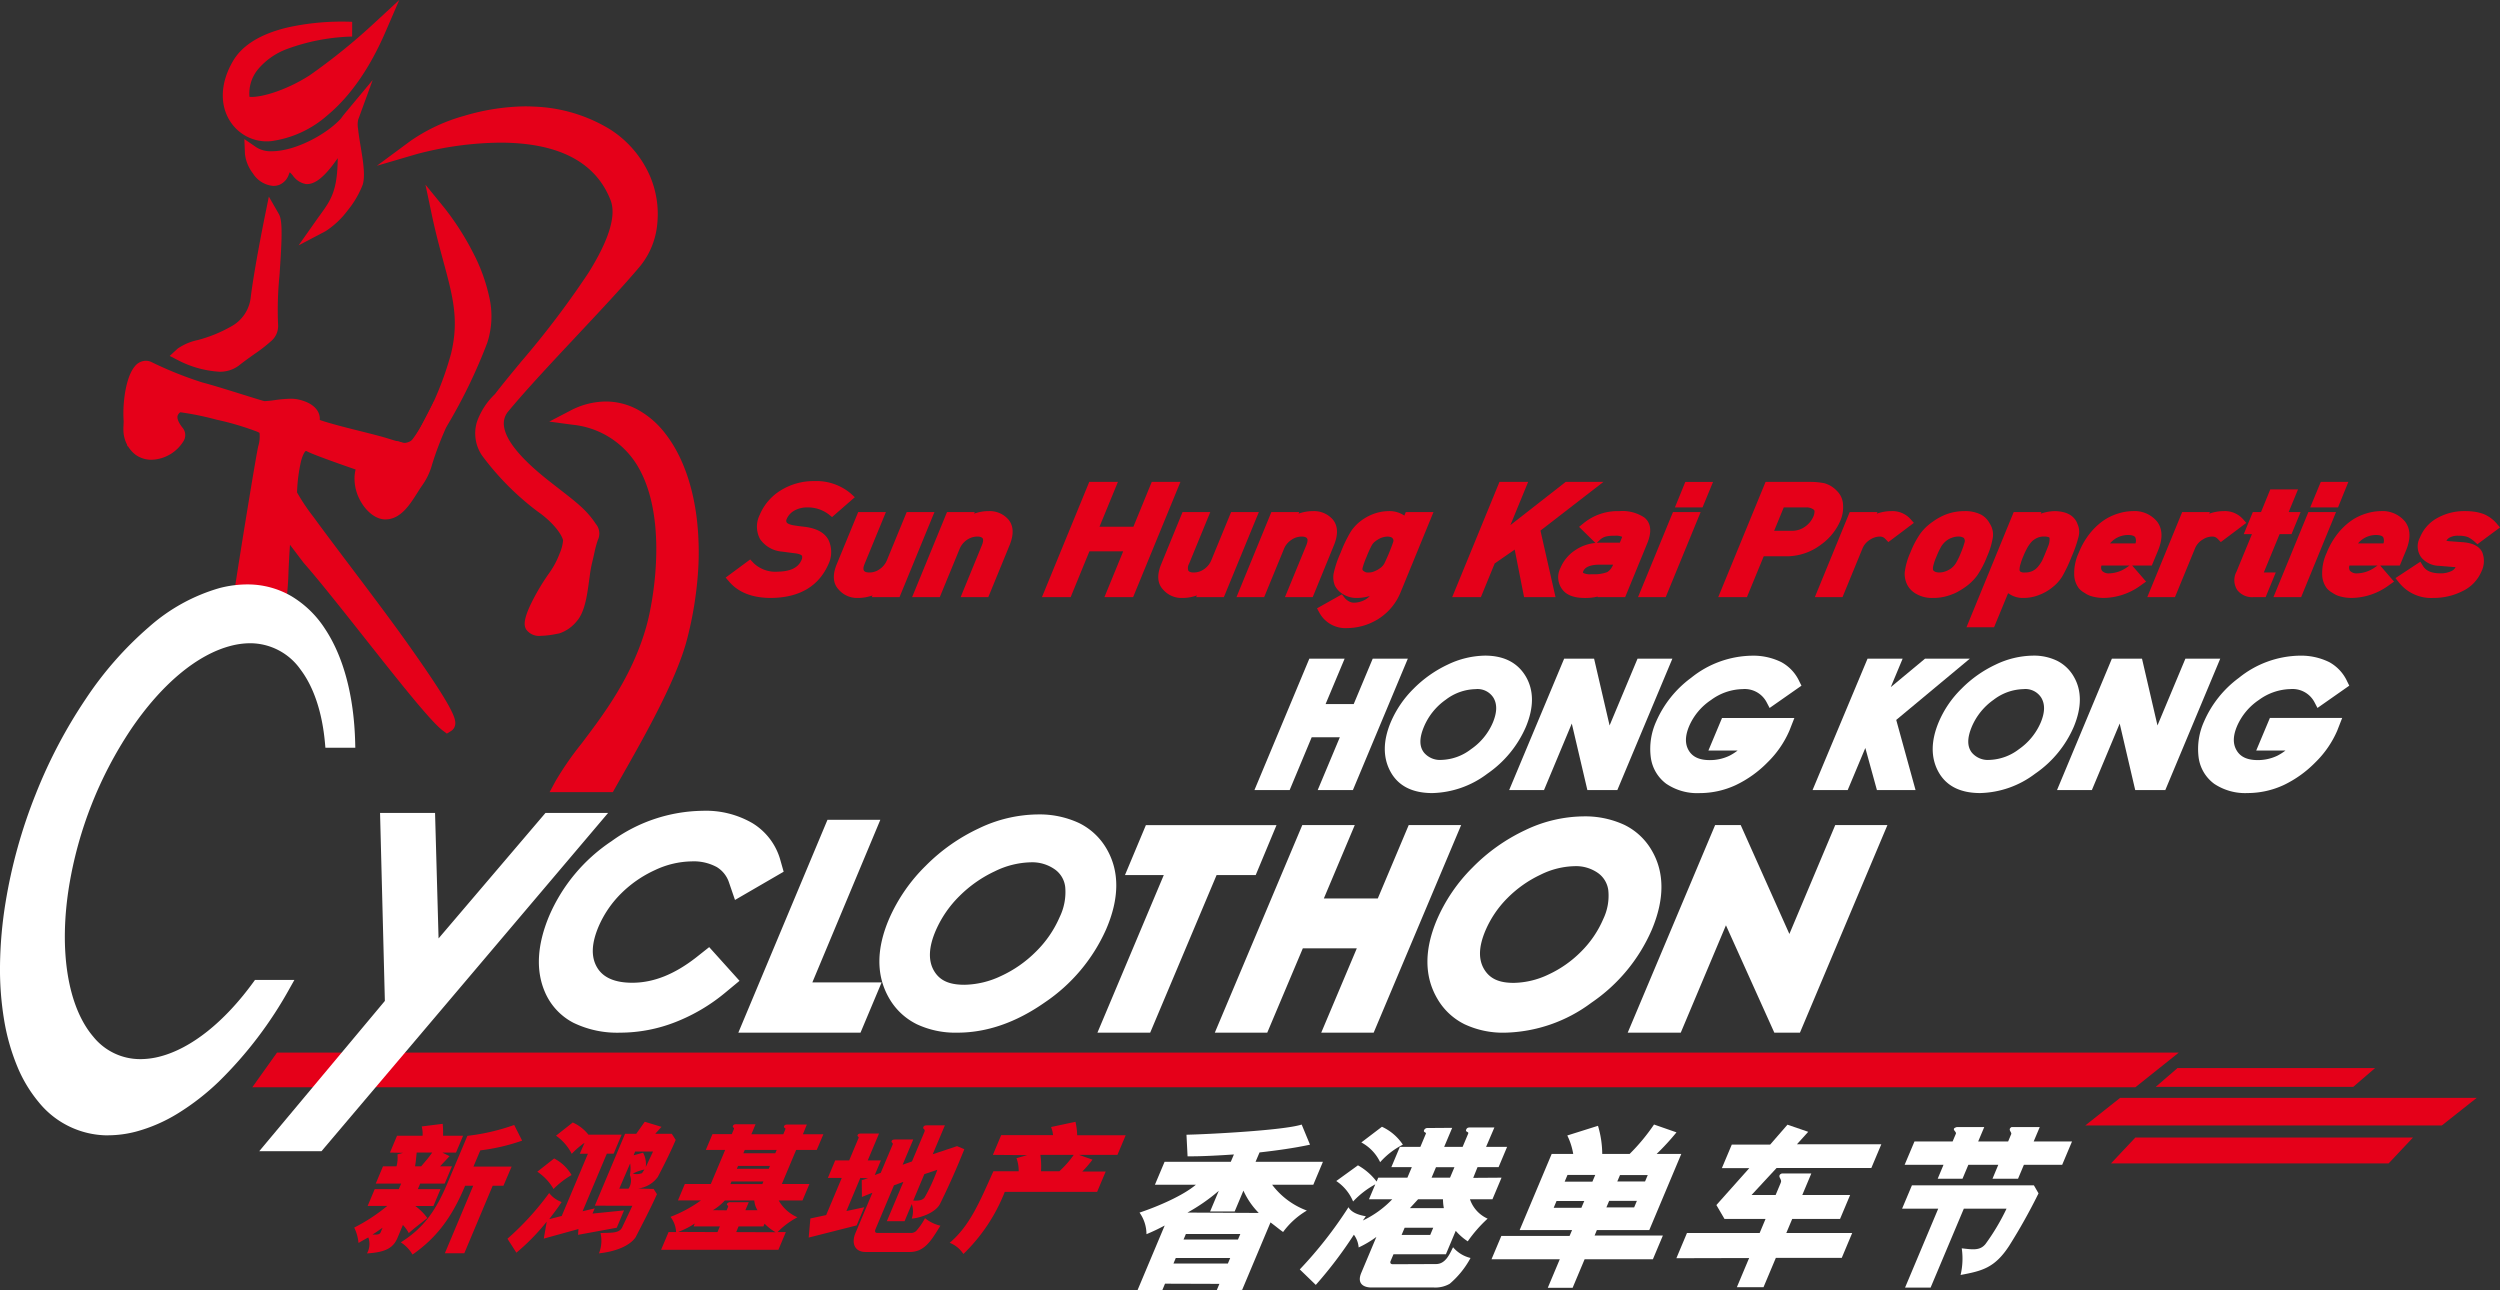 <svg xmlns="http://www.w3.org/2000/svg" width="431.549" height="222.696" viewBox="0 0 431.549 222.696"><rect x="0" y="0" width="431.549" height="222.696" fill="#333333" stroke="none"/><defs><style>.a{fill:#e50019;}.b{fill:#fff;}</style></defs><g transform="translate(-513.538 -18.387)"><path class="a" d="M574.262,23.425s-15.276-.879-19.39,6.122.419,12.5,5.418,11.927c4.938-.57,12.774-4.549,18.614-18.069a106.141,106.141,0,0,1-11.216,9.049c-6.008,3.858-12.55,4.873-12.3,3.068C555.387,35.522,552.948,24.54,574.262,23.425Z"/><path class="a" d="M582.458,18.387l-2.386,5.523c-2.7,6.251-6.064,11.084-10,14.364a18.425,18.425,0,0,1-9.638,4.465,7.585,7.585,0,0,1-.864.05,7.458,7.458,0,0,1-3.758-1.017,7.588,7.588,0,0,1-2.752-2.785c-1.635-2.858-1.375-6.534.712-10.084,1.6-2.724,4.761-4.665,9.395-5.77a42.918,42.918,0,0,1,9.459-1.015h0c1.041,0,1.679.036,1.705.038l-.007,2.541a34.968,34.968,0,0,0-11.239,2.147,11.952,11.952,0,0,0-5.033,3.534,6.524,6.524,0,0,0-1.45,4.72,3.365,3.365,0,0,0,.384.02c2.086,0,6.195-1.282,10.01-3.732a105.521,105.521,0,0,0,11.04-8.913ZM559.572,40.243a5.029,5.029,0,0,0,.572-.033,15.907,15.907,0,0,0,8.3-3.892,29.994,29.994,0,0,0,6.337-7.625,70.222,70.222,0,0,1-6.405,4.83,30.337,30.337,0,0,1-6.3,3.082,16.562,16.562,0,0,1-5.088,1.054,3.7,3.7,0,0,1-1.975-.447,5.26,5.26,0,0,0,.256.51A4.979,4.979,0,0,0,559.572,40.243Z"/><path class="a" d="M574.165,38.626c-.316.379-.556.694-.739.962-3.493,3.994-12.367,8.007-16.339,5.287.061,1.554,2.114,4.906,4.175,4.247,1.187-.383.79-2.2,2.195-2.327,1.191-.1,1.844,1.993,2.993,2.093,1.834.158,4.853-4.42,6.528-7.51.626,10.636-1.089,11.914-3.813,15.778,1.919-1.008,5.117-5.112,5.763-7.251C575.687,47.41,573.457,40.561,574.165,38.626Z"/><path class="a" d="M577.875,32.189l-2.515,6.874a4.251,4.251,0,0,0-.01,1.575c.084.869.255,1.9.435,2.988.432,2.611.84,5.077.361,6.649a16.254,16.254,0,0,1-2.623,4.468,14.739,14.739,0,0,1-3.766,3.54l-4.673,2.454,3.041-4.314c.24-.341.471-.659.693-.966,1.825-2.519,2.974-4.106,3.018-9.767-.34.494-.676.955-1,1.369-1.658,2.119-3.022,3.106-4.292,3.106-.068,0-.136,0-.2-.009a3.5,3.5,0,0,1-2.269-1.483,6.268,6.268,0,0,0-.514-.547c-.052.1-.112.241-.157.346a2.924,2.924,0,0,1-1.748,1.861,3.05,3.05,0,0,1-.932.146,4.571,4.571,0,0,1-3.519-2.151,6.731,6.731,0,0,1-1.386-3.4l-.1-2.531,2.09,1.431a4.63,4.63,0,0,0,2.642.668c4.1,0,9.573-2.987,11.974-5.69.207-.3.458-.623.766-.992l.791-.948.008-.014v0ZM566.58,47.609c.177-.054.9-.374,2.32-2.207.322-.416.658-.884,1-1.387-.57.34-1.162.661-1.769.959a23.245,23.245,0,0,1-2.934,1.206,7.336,7.336,0,0,1,.8.824A4.623,4.623,0,0,0,566.58,47.609Zm-6.133-.572a9.581,9.581,0,0,1-1.073-.058,2.192,2.192,0,0,0,1.347.955.49.49,0,0,0,.122-.015,3.092,3.092,0,0,0,.219-.45c.058-.135.126-.294.213-.463Q560.851,47.038,560.448,47.038Z"/><path class="a" d="M558.091,70.032c-.9,7.473-11.349,7.959-13.005,9.489,0,0,6.1,3.118,8.834.972,3.483-2.749,6.6-4.274,6.334-5.847-.56-3.376,1.288-16.937.281-18.687C560.535,55.959,558.7,64.976,558.091,70.032Z"/><path class="a" d="M551.319,82.549h0a17.809,17.809,0,0,1-6.825-1.868l-1.663-.849,1.371-1.267a9.547,9.547,0,0,1,3.463-1.475A23.979,23.979,0,0,0,553.51,74.7a6.5,6.5,0,0,0,3.288-4.82c.609-5.05,2.385-13.806,2.461-14.177l.687-3.376,1.718,2.986c.329.571.534,1.52.467,4.294-.044,1.812-.195,4.072-.341,6.258a59.978,59.978,0,0,0-.251,8.568,3.408,3.408,0,0,1-1.263,2.89,26.13,26.13,0,0,1-2.807,2.172c-.836.595-1.784,1.269-2.741,2.024A5.372,5.372,0,0,1,551.319,82.549Zm-2.664-3.039a9.982,9.982,0,0,0,2.664.435h0a2.881,2.881,0,0,0,1.8-.475c1.006-.794,1.983-1.488,2.844-2.1.921-.655,1.716-1.22,2.284-1.719a2.532,2.532,0,0,0,.722-.82,15.859,15.859,0,0,1-.118-2.485,9.55,9.55,0,0,1-3.935,4.546A25.24,25.24,0,0,1,548.656,79.51Z"/><path class="a" d="M536.462,93.5c1.965-1.1.621-5.183,5.911-5.461,2.77-.146,14.618,2.849,16.252,3.786.581.331,1.491.38.733,3.863-.6,2.77-4.179,25.08-4.211,25.775,1.207,1.205,5.8-.029,6.544.806.345-1.647.488-10.825,1-13.149.011-.03,4.286,5.68,4.293,5.658,6.466,7.364,20.457,26.225,23.762,28.705.951-.593-4.094-7.917-7.76-13.1-7.281-10.28-19.516-25.539-19.45-26.873.306-6.25,1.416-9.491,3.636-8.32,1.39.731,10,3.676,10.788,3.931,1.35.433,1.986-1.64,3.651-2.312,1.91-.779,1.615-.537-1.3-1.461-3.229-1.023-10.525-2.507-13.076-3.7a.133.133,0,0,1-.046-.185c.764-1.078-.03-2.305-2.352-2.859-1.609-.387-4.4.339-5.779.3-.382-.007-7.938-2.5-10.906-3.266a64,64,0,0,1-9.017-3.607C536.874,80.987,535.4,88.449,536.462,93.5Z"/><path class="a" d="M538.71,80.662h0a2.271,2.271,0,0,1,.959.217,64.256,64.256,0,0,0,8.8,3.529c1.648.425,4.668,1.368,7.094,2.125,1.5.468,3.186.995,3.62,1.1a16.323,16.323,0,0,0,1.734-.172,22.127,22.127,0,0,1,2.764-.243,6.207,6.207,0,0,1,1.453.149c2.306.55,3.148,1.615,3.448,2.412a2.464,2.464,0,0,1,.152,1.1c1.707.6,4.43,1.286,6.885,1.9,1.956.49,3.8.953,5.076,1.357.56.177,1.022.311,1.393.418.393.114.678.2.9.279a1.455,1.455,0,0,1,1.1,1.309,1.432,1.432,0,0,1-.93,1.4c-.2.1-.44.2-.777.332l-.292.118a4.074,4.074,0,0,0-1.284,1.042,3.526,3.526,0,0,1-2.488,1.423,2.451,2.451,0,0,1-.749-.12c-.528-.171-9.451-3.206-10.992-4.016a.713.713,0,0,0-.245-.09c-.049.029-.442.3-.828,1.764a28.012,28.012,0,0,0-.69,5.395,34.737,34.737,0,0,0,2.849,4.247c1.687,2.324,3.935,5.3,6.313,8.453,3.337,4.421,7.119,9.431,10.046,13.564,7.831,11.061,8.291,12.843,8.076,13.909a1.514,1.514,0,0,1-.681,1l-.74.461-.7-.523c-2.087-1.566-7.652-8.6-13.544-16.051-3.83-4.842-7.79-9.848-10.41-12.832h0q-.047-.051-.091-.107l-.126-.163-.42-.553c-.346-.457-.812-1.075-1.3-1.718l-.49-.651c-.1,1.395-.18,3.012-.252,4.45a55.474,55.474,0,0,1-.419,5.656L562.419,125l-1.544-1.733a4.451,4.451,0,0,0-.694-.039c-.344,0-.736.016-1.151.034-.465.019-.947.039-1.424.039a4.694,4.694,0,0,1-3.358-.936l-.4-.4.026-.562c.03-.658,1.832-11.781,1.909-12.254.448-2.763,1.939-11.917,2.329-13.73a5.614,5.614,0,0,0,.22-2.314l-.1-.052c-.07-.035-.149-.074-.235-.123a48.883,48.883,0,0,0-7.122-2.108,49.615,49.615,0,0,0-8.288-1.516c-.054,0-.1,0-.145,0-2.579.136-2.965,1.186-3.5,2.639a4.476,4.476,0,0,1-1.856,2.661l-1.512.849-.356-1.7a21.623,21.623,0,0,1-.211-6.732c.169-1.393.621-3.939,1.752-5.332A2.481,2.481,0,0,1,538.71,80.662Zm20.319,9.517c-.313-.007-.588-.081-4.224-1.216-2.4-.749-5.385-1.681-6.971-2.09a64.857,64.857,0,0,1-9.074-3.611,7.721,7.721,0,0,0-1.15,3.5,20.157,20.157,0,0,0-.218,2.48,5.019,5.019,0,0,1,.7-.876,6.164,6.164,0,0,1,4.214-1.6c.087,0,.181-.007.279-.007a54.309,54.309,0,0,1,8.891,1.589,48.354,48.354,0,0,1,7.782,2.371c.021.012.062.032.106.054a2.473,2.473,0,0,1,1.4,1.581,7.433,7.433,0,0,1-.164,3.6c-.49,2.276-3.433,20.441-4.067,24.733a7.4,7.4,0,0,0,1.072.064c.424,0,.879-.019,1.318-.037s.86-.036,1.257-.036c.136,0,.272,0,.408.007.079-1.047.153-2.511.225-3.944a70.229,70.229,0,0,1,.637-7.9l.018-.083.329-.9.87-.017a1.32,1.32,0,0,1,1.086.558l.173.223c.139.182.336.44.567.746.46.607,1.062,1.406,1.636,2.169.778,1.032,1.656,2.2,1.815,2.4,2.663,3.034,6.643,8.064,10.491,12.929,1.514,1.914,3.086,3.9,4.6,5.795-.389-.555-.757-1.076-1.088-1.543-2.9-4.1-6.674-9.1-10-13.5-2.529-3.35-4.917-6.514-6.651-8.919-2.872-3.982-3.061-4.64-3.031-5.251a27.8,27.8,0,0,1,.928-6.62,6.05,6.05,0,0,1,1.06-2.114,2.655,2.655,0,0,1,2.075-1.032h0a3.075,3.075,0,0,1,1.436.383c1.218.641,9.3,3.425,10.539,3.83a4.927,4.927,0,0,0,.663-.623c.231-.242.486-.509.781-.766-1.2-.368-2.925-.8-4.75-1.259a58.739,58.739,0,0,1-8.3-2.449l-.007,0a1.391,1.391,0,0,1-.739-.88,1.4,1.4,0,0,1,.173-1.148l.028-.041a.424.424,0,0,0,.042-.07c-.067-.128-.468-.533-1.651-.815a3.81,3.81,0,0,0-.861-.079,19.984,19.984,0,0,0-2.434.222,17.352,17.352,0,0,1-2.077.194Z"/><path class="a" d="M925.586,218.578H879.412l3.009-3.2H928.6Z"/><path class="a" d="M925.861,219.214H877.939l4.206-4.47h47.923Zm-44.977-1.272h44.428l1.812-1.925H882.7Z"/><path class="a" d="M919.518,205.366H887.37l2.281-1.971h32.158Z"/><path class="a" d="M919.754,206H885.66l3.754-3.243h34.11Zm-30.675-1.272h30.2l.812-.7H889.888Z"/><path class="a" d="M934.829,212.025h-59.5l4.4-3.483h59.5Z"/><path class="a" d="M935.05,212.661H873.5l6.007-4.755h61.555Zm-57.9-1.272h57.455l2.792-2.211H879.945Z"/><path class="a" d="M881.927,205.432h-323.6l3.359-4.714H887.829Z"/><path class="a" d="M882.15,206.068H557.091l4.266-5.987H889.644ZM559.56,204.8H881.7l4.309-3.442h-324Z"/><path class="a" d="M650.706,106.5a4.491,4.491,0,0,1,2.112-.524,5.987,5.987,0,0,1,3.754,1.187l.594.481,3.931-3.427-.759-.691a9.222,9.222,0,0,0-6.232-2.094,10.772,10.772,0,0,0-5.793,1.6,9.079,9.079,0,0,0-3.641,4.249,4.549,4.549,0,0,0,.056,4.144,5.071,5.071,0,0,0,3.814,2.179c.59.079,1.161.158,1.7.224l.762.1c.611.1.913.283.984.418a1.08,1.08,0,0,1-.112.751c-.566,1.288-1.9,1.934-4.079,1.97a5.424,5.424,0,0,1-4.2-1.509l-.56-.6L638.8,118.09l.642.744c1.593,1.839,4.012,2.771,7.189,2.771h.015c4.883-.051,8.213-2.007,9.894-5.825a4.9,4.9,0,0,0,.05-4.112c-.622-1.265-1.975-2.051-4.068-2.334-.927-.1-1.624-.207-2.021-.27-.932-.178-1.121-.422-1.157-.483a.554.554,0,0,1-.019-.566A3.008,3.008,0,0,1,650.706,106.5Z"/><path class="a" d="M670.053,106.781l-3.381,8.231a3.5,3.5,0,0,1-1.3,1.632,2.986,2.986,0,0,1-1.756.566c-.485,0-.8-.1-.948-.325s-.1-.641.128-1.184l3.666-8.92h-4.782l-3.757,9.132c-.7,1.792-.58,3.217.371,4.228a4.184,4.184,0,0,0,3.341,1.464h.01a7.462,7.462,0,0,0,2.5-.432l-.117.29h4.786l6.028-14.682Z"/><path class="a" d="M684.2,106.615a7.373,7.373,0,0,0-2.516.441l.112-.275h-4.786l-6.023,14.682h4.776l3.386-8.234a3.486,3.486,0,0,1,1.293-1.644,3.182,3.182,0,0,1,1.793-.575c.722,0,.885.244.941.331.132.193.076.641-.158,1.2l-3.656,8.922h4.776l3.743-9.135c.688-1.792.6-3.225-.28-4.269A4.292,4.292,0,0,0,684.2,106.615Z"/><path class="a" d="M712.354,101.57l-3.172,7.747h-5.852l3.183-7.747h-4.948L693.4,121.463h4.954l3.233-7.9h5.835l-3.238,7.9h4.953l8.168-19.893Z"/><path class="a" d="M726.05,106.781l-3.381,8.228a3.476,3.476,0,0,1-1.288,1.632,3.061,3.061,0,0,1-1.772.569c-.484,0-.8-.1-.946-.327a1.446,1.446,0,0,1,.131-1.182l3.662-8.92h-4.787l-3.742,9.129c-.7,1.79-.585,3.213.362,4.231a4.208,4.208,0,0,0,3.349,1.464h.006a7.423,7.423,0,0,0,2.505-.438l-.128.3H724.8l6.039-14.682Z"/><path class="a" d="M743.6,108.061a4.3,4.3,0,0,0-3.417-1.446,7.41,7.41,0,0,0-2.5.439l.122-.273H733l-6.022,14.682h4.78l3.381-8.234a3.4,3.4,0,0,1,1.309-1.644,3.121,3.121,0,0,1,1.776-.575c.48,0,.8.107.938.315l.015.028c.132.186.072.629-.158,1.188l-3.671,8.922h4.791l3.732-9.132C744.562,110.541,744.471,109.11,743.6,108.061Z"/><path class="a" d="M755.953,107.39a4.534,4.534,0,0,0-2.7-.775h0a7.79,7.79,0,0,0-2.8.555,8.53,8.53,0,0,0-2.093,1.2,7.512,7.512,0,0,0-1.612,1.726,22.8,22.8,0,0,0-1.788,3.687,17.745,17.745,0,0,0-1.222,3.659,3.774,3.774,0,0,0,.249,2.078,3.656,3.656,0,0,0,1.319,1.39,4.284,4.284,0,0,0,2.541.693h.035a8.035,8.035,0,0,0,2.114-.329,4.2,4.2,0,0,1-.662.546,4.021,4.021,0,0,1-2.119.6,1.8,1.8,0,0,1-.9-.273,2.306,2.306,0,0,1-.647-.539l-.478-.631-4.308,2.421.423.786a5.125,5.125,0,0,0,4.756,2.625h.015a10.318,10.318,0,0,0,5.3-1.52,9.768,9.768,0,0,0,3.952-4.71l5.658-13.8h-4.777Zm-1.889,4.439c-.072.249-.25.789-.724,1.956-.473,1.117-.727,1.664-.871,1.932a2.5,2.5,0,0,1-.636.7l-.025.017a4.076,4.076,0,0,1-.9.517l-.04.017a2.393,2.393,0,0,1-1.1.244,1.136,1.136,0,0,1-.656-.126l-.088-.064a.793.793,0,0,1-.264-.225l-.031-.063a.608.608,0,0,1,.024-.328l.007-.036a13.254,13.254,0,0,1,.687-1.892,17.275,17.275,0,0,1,.9-1.98,2.136,2.136,0,0,1,.586-.662l.041-.031a4.859,4.859,0,0,1,.932-.555,3.355,3.355,0,0,1,1.144-.238,1.841,1.841,0,0,1,.724.152.893.893,0,0,1,.239.285l.041.092A.572.572,0,0,1,754.064,111.829Z"/><path class="a" d="M790.326,101.57h-6.513l-9.551,7.459,3.065-7.459h-4.95l-8.161,19.893h4.953l2.383-5.814,3.453-2.394,1.618,8.209h5.429l-2.6-11.487Z"/><path class="a" d="M797.392,107.725a6.832,6.832,0,0,0-4.286-1.11h-.28a9.241,9.241,0,0,0-5.912,2.075l-.8.642,2.83,2.78a7.433,7.433,0,0,0-3.443,1.215,6.779,6.779,0,0,0-2.6,3.1,3.482,3.482,0,0,0,.311,3.694c.728.987,1.99,1.472,3.864,1.487h.01a9.3,9.3,0,0,0,2.256-.244l-.042.1h4.772l3.844-9.359C798.7,110.131,798.533,108.665,797.392,107.725ZM791,117.134a6.309,6.309,0,0,1-2.551.378l-.234,0a2.649,2.649,0,0,1-1.329-.2h-.005l-.066-.071a.214.214,0,0,1-.031-.044.342.342,0,0,1,.041-.155c.117-.28.448-1.138,2.719-1.184h2.444A2.588,2.588,0,0,1,791,117.134Zm2.479-5.865-.325.794h-3.295c-.229,0-.458.01-.678.025l.505-.481a2.463,2.463,0,0,1,.946-.575,5.69,5.69,0,0,1,1.508-.166h.168a2.683,2.683,0,0,1,1.242.185A1.168,1.168,0,0,1,793.482,111.269Z"/><path class="a" d="M796.293,121.463h4.78l6.028-14.682h-4.776Z"/><path class="a" d="M802.663,105.974h4.766l1.813-4.4h-4.786Z"/><path class="a" d="M831.16,108.408a5.9,5.9,0,0,0,.514-3.035A3.52,3.52,0,0,0,830.6,103.1a4.706,4.706,0,0,0-2.143-1.3l-.077-.015a12.849,12.849,0,0,0-2.327-.213h-7.744l-8.171,19.893h4.954l2.9-7.053h3.939a9.768,9.768,0,0,0,5.887-1.968A9.892,9.892,0,0,0,831.16,108.408Zm-4.639-.769a4.059,4.059,0,0,1-1.329,1.614,3.785,3.785,0,0,1-2.342.759h-3.06l1.66-4.038h3.722l.1,0a2.106,2.106,0,0,1,1.262.326l.031.025a.4.4,0,0,1,.193.278A2.3,2.3,0,0,1,826.521,107.639Z"/><path class="a" d="M843.252,107.909a4.2,4.2,0,0,0-3.217-1.294,7.533,7.533,0,0,0-2.532.444l.118-.278h-4.786l-6.019,14.682h4.776L835,113.158a3.207,3.207,0,0,1,1.349-1.612l.041-.025a3.067,3.067,0,0,1,1.629-.511,1.2,1.2,0,0,1,.927.371l.559.58,4.4-3.315Z"/><path class="a" d="M854.831,117.735a15.566,15.566,0,0,0,1.71-3.289,13.153,13.153,0,0,0,1.013-3.385,3.5,3.5,0,0,0-.565-2.332,3.684,3.684,0,0,0-1.39-1.456l-.036-.026a6.082,6.082,0,0,0-2.918-.632h-.034a9.008,9.008,0,0,0-3.163.575,10.129,10.129,0,0,0-2.285,1.259,8.976,8.976,0,0,0-2.093,1.985,15.683,15.683,0,0,0-1.762,3.325,11.749,11.749,0,0,0-.973,3.39,4.144,4.144,0,0,0,.52,2.348,3.847,3.847,0,0,0,1.492,1.425,5.456,5.456,0,0,0,2.866.683h.02a8.592,8.592,0,0,0,3.228-.608,6.267,6.267,0,0,0,1.263-.6,9.544,9.544,0,0,0,.952-.6A8.823,8.823,0,0,0,854.831,117.735Zm-2.155-5.784a14.293,14.293,0,0,1-.641,1.837,12.607,12.607,0,0,1-.866,1.8,3.339,3.339,0,0,1-.8.891,3.792,3.792,0,0,1-.957.517,3,3,0,0,1-1.136.21,1.675,1.675,0,0,1-.754-.151,1.331,1.331,0,0,1-.3-.253,1.84,1.84,0,0,1,.005-.606,9.042,9.042,0,0,1,.591-1.754,12.818,12.818,0,0,1,.875-1.817,4.147,4.147,0,0,1,.79-.866,3.217,3.217,0,0,1,.978-.54,3.137,3.137,0,0,1,1.115-.213,1.631,1.631,0,0,1,.788.152l.061.031c.051.027.144.076.159.122l.06.148A.713.713,0,0,1,852.676,111.951Z"/><path class="a" d="M872.157,108.861c-.346-1.008-1.309-2.185-3.885-2.246h-.046a8.089,8.089,0,0,0-2.418.444l.117-.278h-4.782l-8.156,19.89h4.765l2.424-5.893c.148.1.3.195.454.285a4.229,4.229,0,0,0,2.225.542h0a7.318,7.318,0,0,0,2.764-.553,8.167,8.167,0,0,0,2.231-1.3,7.153,7.153,0,0,0,1.68-1.873,25.747,25.747,0,0,0,1.608-3.4A20.9,20.9,0,0,0,872.345,111,3.212,3.212,0,0,0,872.157,108.861Zm-4.949,3.492c-.189.505-.377.974-.576,1.444-.168.435-.361.878-.58,1.362a6.35,6.35,0,0,1-.774,1.114,2.682,2.682,0,0,1-.916.688,2.93,2.93,0,0,1-1.31.249,1.274,1.274,0,0,1-.721-.126l-.037-.031a.366.366,0,0,1-.142-.287,3.339,3.339,0,0,1,.168-1.017,10.508,10.508,0,0,1,.452-1.28,14.026,14.026,0,0,1,.637-1.369,6,6,0,0,1,.739-1.1,3,3,0,0,1,.973-.726,2.619,2.619,0,0,1,1.221-.269,2.047,2.047,0,0,1,.932.149.213.213,0,0,1,.057.176v.08A2.965,2.965,0,0,1,867.208,112.353Z"/><path class="a" d="M884.987,116.01l1.115-2.7c.795-1.995.733-3.634-.2-4.876a5.026,5.026,0,0,0-4.191-1.819,8.771,8.771,0,0,0-2.408.375,9.416,9.416,0,0,0-2.6,1.21,11.405,11.405,0,0,0-2.368,2.208,13.31,13.31,0,0,0-1.97,3.407,8.329,8.329,0,0,0-.779,3.6,4.073,4.073,0,0,0,.83,2.557l.026.024a3.566,3.566,0,0,0,.947.742,4.139,4.139,0,0,0,1.028.522,7.41,7.41,0,0,0,2.317.341h.106a11.09,11.09,0,0,0,6.329-2.235l.825-.586-2.4-2.774Zm-6.41-4.558a4.061,4.061,0,0,1,2.3-.713c.651,0,1.074.141,1.247.387a1.5,1.5,0,0,1,.041,1.067h-4.4A4.326,4.326,0,0,1,878.577,111.452Zm2.185,4.817a5.591,5.591,0,0,1-3.071,1.092,1.6,1.6,0,0,1-1.288-.424l-.035-.047a1.04,1.04,0,0,1-.072-.88h4.847Z"/><path class="a" d="M900.638,107.909a4.179,4.179,0,0,0-3.218-1.294,7.366,7.366,0,0,0-2.524.444l.112-.278h-4.782L884.2,121.463h4.78l3.417-8.305a3.2,3.2,0,0,1,1.334-1.614l.04-.02a3.008,3.008,0,0,1,1.629-.514,1.211,1.211,0,0,1,.932.373l.56.576,4.4-3.313Z"/><path class="a" d="M904.315,117.21l2.728-6.625H909.1l1.564-3.8h-2.058l1.614-3.92h-4.786l-1.6,3.92h-1.415l-1.564,3.8h1.415l-2.656,6.452a3.122,3.122,0,0,0,.127,3.216,3.255,3.255,0,0,0,2.815,1.21h2.077l1.746-4.253Z"/><path class="a" d="M912.008,106.781l-6.029,14.682h4.781l6.023-14.682Z"/><path class="a" d="M918.912,101.57h-4.76l-1.823,4.4h4.8Z"/><path class="a" d="M938.611,111.978l-2.251-.166a2.383,2.383,0,0,1-.529-.095,1.534,1.534,0,0,1,.585-.549,2.907,2.907,0,0,1,1.543-.3,4.454,4.454,0,0,1,1.579.229,4.82,4.82,0,0,1,1.095.734l.554.5,3.9-2.894-.63-.741a5.959,5.959,0,0,0-2.109-1.542l-.066-.029a8.811,8.811,0,0,0-1.471-.385,11.832,11.832,0,0,0-1.839-.127,9.533,9.533,0,0,0-4.536,1.1,6.69,6.69,0,0,0-3.162,3.447,3.2,3.2,0,0,0,.244,3.47,4.1,4.1,0,0,0,3.061,1.431l2.408.2.061,0a2.094,2.094,0,0,1,.368.031,1.48,1.48,0,0,1-.8.712,4.3,4.3,0,0,1-1.8.354c-1.487,0-2.464-.4-2.988-1.222l-.49-.787-4.292,2.826.607.774a7.091,7.091,0,0,0,5.941,2.653h.01a10.985,10.985,0,0,0,4.976-1.156,6.608,6.608,0,0,0,3.278-3.356,4.107,4.107,0,0,0,.153-3.4C941.513,112.68,940.363,112.1,938.611,111.978Z"/><path class="a" d="M927.791,116.01l1.116-2.7c.8-1.995.733-3.634-.2-4.876a5.024,5.024,0,0,0-4.19-1.819,8.783,8.783,0,0,0-2.409.375,9.384,9.384,0,0,0-2.6,1.21,11.381,11.381,0,0,0-2.368,2.208,13.339,13.339,0,0,0-1.971,3.407,8.267,8.267,0,0,0-.778,3.6,4.067,4.067,0,0,0,.83,2.557l.025.024a3.572,3.572,0,0,0,.948.742,4.122,4.122,0,0,0,1.028.522,7.408,7.408,0,0,0,2.316.341h.107a11.092,11.092,0,0,0,6.329-2.235l.825-.586-2.4-2.774Zm-6.41-4.558a4.063,4.063,0,0,1,2.3-.713c.653,0,1.075.141,1.248.387a1.5,1.5,0,0,1,.041,1.067h-4.4A4.174,4.174,0,0,1,921.381,111.452Zm2.184,4.817a5.58,5.58,0,0,1-3.069,1.092,1.6,1.6,0,0,1-1.288-.424l-.036-.047a1.04,1.04,0,0,1-.071-.88h4.847Z"/><path class="b" d="M35.962,770.067l3.817-9.11H34.922l-3.8,9.11H25.042l9.473-22.677h6.092l-3.284,7.832h4.855l3.278-7.832h6.061l-9.479,22.677Z" transform="translate(705.039 -615.303)"/><path class="b" d="M26,767.373c-1.3-2.413-1.281-5.272.069-8.5a18.138,18.138,0,0,1,3.94-5.78,20.674,20.674,0,0,1,5.893-4.16,15.348,15.348,0,0,1,6.443-1.549c3.283,0,5.663,1.232,7.072,3.662,1.375,2.4,1.368,5.3-.021,8.634a18.954,18.954,0,0,1-6.671,8.1,16.345,16.345,0,0,1-9.475,3.33C29.771,771.111,27.331,769.854,26,767.373ZM35.557,755a10.8,10.8,0,0,0-3.771,4.693c-.815,1.957-.8,3.421.055,4.473a3.615,3.615,0,0,0,3.011,1.216,8.744,8.744,0,0,0,5.08-1.855,10.594,10.594,0,0,0,3.765-4.6c.71-1.718.758-3.09.145-4.189l0-.006a3.241,3.241,0,0,0-3.146-1.562A8.767,8.767,0,0,0,35.557,755Z" transform="translate(727.541 -615.823)"/><path class="b" d="M38.539,770.067l-2.687-11.479-4.794,11.479H25.042L34.53,747.39H39.7l2.675,11.529L47.2,747.39h6.015l-9.5,22.677Z" transform="translate(749.009 -615.303)"/><path class="b" d="M27.862,769.531l-.006,0a6.774,6.774,0,0,1-2.711-4.63,11.439,11.439,0,0,1,.926-6.126,18.576,18.576,0,0,1,6.026-7.55,17.111,17.111,0,0,1,10.517-3.83,10.909,10.909,0,0,1,5.068,1.111,7.2,7.2,0,0,1,3.108,3.33l.37.737-5.5,3.848-.5-.958A4.273,4.273,0,0,0,41,753.163a9.477,9.477,0,0,0-5.428,1.865,10.337,10.337,0,0,0-3.8,4.524c-.721,1.72-.737,3.107-.05,4.239.667,1.1,1.85,1.628,3.614,1.628a7.76,7.76,0,0,0,3.387-.752,9.036,9.036,0,0,0,1.417-.9H35.095l2.354-5.62H49.935l-.862,2.2a17.209,17.209,0,0,1-3.776,5.468,19.238,19.238,0,0,1-5.5,3.928,14.789,14.789,0,0,1-6.193,1.371A9.527,9.527,0,0,1,27.862,769.531Z" transform="translate(773.347 -615.823)"/><path class="b" d="M36.15,770.067l-2-7.261-3.042,7.261H25.042l9.49-22.677H40.59L38.543,752.3l5.907-4.907h7.734l-12.7,10.57,3.336,12.108Z" transform="translate(801.38 -615.303)"/><path class="b" d="M25.99,767.375c-1.292-2.41-1.264-5.268.081-8.5a17.734,17.734,0,0,1,3.943-5.782,20.48,20.48,0,0,1,5.886-4.159,15.292,15.292,0,0,1,6.449-1.549,9.159,9.159,0,0,1,4.191.9,6.886,6.886,0,0,1,2.876,2.764c1.374,2.381,1.364,5.286-.028,8.63a18.83,18.83,0,0,1-6.688,8.1,16.3,16.3,0,0,1-9.456,3.328C29.764,771.111,27.323,769.854,25.99,767.375ZM35.562,755a10.9,10.9,0,0,0-3.788,4.692c-.811,1.965-.792,3.428.058,4.475a3.627,3.627,0,0,0,3.022,1.217,8.821,8.821,0,0,0,5.083-1.857,10.76,10.76,0,0,0,3.751-4.6c.713-1.715.76-3.086.143-4.19l0-.007a3.236,3.236,0,0,0-3.145-1.562A8.788,8.788,0,0,0,35.562,755Z" transform="translate(822.12 -615.823)"/><path class="b" d="M38.537,770.067l-2.678-11.478-4.8,11.478H25.042L34.51,747.39h5.2l2.67,11.526L47.2,747.39h6.015l-9.48,22.677Z" transform="translate(843.58 -615.303)"/><path class="b" d="M27.868,769.531a6.741,6.741,0,0,1-2.726-4.637,11.494,11.494,0,0,1,.938-6.123A18.52,18.52,0,0,1,32.1,751.22a17.1,17.1,0,0,1,10.5-3.83,11.008,11.008,0,0,1,5.09,1.112,7.2,7.2,0,0,1,3.1,3.331l.366.736-5.49,3.846-.5-.956a4.272,4.272,0,0,0-4.151-2.3,9.562,9.562,0,0,0-5.447,1.865,10.468,10.468,0,0,0-3.784,4.523l0,.006c-.726,1.712-.742,3.1-.049,4.232.664,1.1,1.846,1.631,3.615,1.631a7.778,7.778,0,0,0,3.382-.753,9.008,9.008,0,0,0,1.417-.9H35.093l2.359-5.62H49.931l-.858,2.2a17.194,17.194,0,0,1-3.773,5.468,19.347,19.347,0,0,1-5.488,3.927l-.005,0a14.86,14.86,0,0,1-6.206,1.369A9.625,9.625,0,0,1,27.868,769.531Z" transform="translate(867.914 -615.823)"/><path class="b" d="M25.042,806.153,46.73,780.212,45.9,747.764h9.494L56,769.42l18.451-21.656H85.262L35.789,806.153ZM286.578,785.69l-8.351-18.536-7.8,18.536h-9.158l15.089-35.832h4.421l8.4,18.794,7.915-18.794H306.1l-15.1,35.832Zm-53.488-1.461a11.106,11.106,0,0,1-4.7-4.431c-2.233-3.823-2.256-8.391-.069-13.575a28.829,28.829,0,0,1,6.151-9.031,31.522,31.522,0,0,1,9.094-6.457,23.675,23.675,0,0,1,10-2.38,16.085,16.085,0,0,1,7.093,1.448,11.034,11.034,0,0,1,4.748,4.408c2.243,3.817,2.246,8.439.011,13.737A29.311,29.311,0,0,1,255,780.521a25.831,25.831,0,0,1-14.913,5.17A15.605,15.605,0,0,1,233.09,784.229Zm13.161-25.819a20.176,20.176,0,0,0-5.751,4.052,17.9,17.9,0,0,0-3.794,5.612c-1.159,2.746-1.239,4.91-.246,6.62.98,1.661,2.561,2.4,5.125,2.4a14.354,14.354,0,0,0,5.98-1.43,19.386,19.386,0,0,0,5.7-4.01,17.8,17.8,0,0,0,3.786-5.587,9.265,9.265,0,0,0,.868-4.957,4.323,4.323,0,0,0-1.752-2.96,6.612,6.612,0,0,0-4.091-1.2A13.829,13.829,0,0,0,246.251,758.41Zm-37.886,27.28,6.141-14.557h-9.319l-6.141,14.557h-9.052l15.1-35.832h9.058l-5.335,12.661h9.312l5.335-12.661h9.052l-15.1,35.832Zm-38.633,0,11.452-27.2h-6.7l3.614-8.63h22.549l-3.595,8.63H190.3l-11.461,27.2Zm-31.25-1.493a11.228,11.228,0,0,1-4.748-4.525c-2.214-3.882-2.187-8.5.079-13.727a29.255,29.255,0,0,1,6.275-9.058,31.989,31.989,0,0,1,9.2-6.474,23.913,23.913,0,0,1,10.074-2.394,16.159,16.159,0,0,1,7.195,1.483,11.178,11.178,0,0,1,4.792,4.507c2.227,3.872,2.182,8.541-.132,13.88a29.794,29.794,0,0,1-10.6,12.6c-4.933,3.449-9.994,5.2-15.041,5.2A15.688,15.688,0,0,1,138.481,784.2Zm13.563-26.376a21.563,21.563,0,0,0-6.129,4.288,18.963,18.963,0,0,0-4.073,5.913c-1.238,2.846-1.355,5.181-.348,6.944.975,1.7,2.6,2.456,5.265,2.456a15.194,15.194,0,0,0,6.3-1.5,20.761,20.761,0,0,0,6.071-4.233,18.855,18.855,0,0,0,4.059-5.9l0-.006a9.841,9.841,0,0,0,.984-5.219,4.309,4.309,0,0,0-1.755-3.032,6.772,6.772,0,0,0-4.219-1.249A14.747,14.747,0,0,0,152.044,757.821Zm-44.3,27.869,15.386-36.742h9.125l-11.735,28.067h11.957l-3.644,8.675Zm-28.453-1.7a10.725,10.725,0,0,1-4.885-5.2l0-.005c-1.655-3.731-1.427-8.181.678-13.23A29.5,29.5,0,0,1,85.868,752.63,27.335,27.335,0,0,1,101.6,747.39a15.976,15.976,0,0,1,8.544,2.112,10.857,10.857,0,0,1,4.8,6.2l.006.022.619,2.183-8.4,4.875-1.028-3a4.914,4.914,0,0,0-2.123-2.683,8.322,8.322,0,0,0-4.3-.978,15.342,15.342,0,0,0-6.351,1.5,20.163,20.163,0,0,0-5.9,4.088,18.123,18.123,0,0,0-3.865,5.709c-1.233,2.948-1.3,5.26-.205,7.065,1.039,1.719,3.067,2.59,6.028,2.59,3.668,0,7.293-1.44,11.078-4.4l2.212-1.752,5.237,5.818-2.4,1.989a31.21,31.21,0,0,1-8.662,5.135,26.2,26.2,0,0,1-9.539,1.826A17.269,17.269,0,0,1,79.291,783.988Z" transform="translate(533.243 -589.044)"/><path class="a" d="M626.306,126.986c-3.69,12.909-12.622,21.009-15.768,26.868h8.045c4.069-7.2,10.453-18.046,12.372-25.605,6.685-26.315-5.127-44.751-18.456-37.814C632.331,93.125,628.481,119.375,626.306,126.986Z"/><path class="a" d="M619.326,155.126H608.411l1.006-1.874a54.183,54.183,0,0,1,4.462-6.456c3.9-5.145,8.743-11.549,11.2-20.16,1.414-4.948,3.843-19.69-1.824-28.362A14.777,14.777,0,0,0,612.328,91.7l-3.972-.539,3.556-1.851a13.377,13.377,0,0,1,6.194-1.614,11.577,11.577,0,0,1,5.64,1.475,15.317,15.317,0,0,1,4.657,4.088c2.8,3.6,4.666,8.627,5.4,14.545a49.919,49.919,0,0,1,.2,9.754,63.711,63.711,0,0,1-1.821,11.008c-1.794,7.067-7.339,16.831-11.388,23.961q-.577,1.015-1.109,1.957Zm-6.523-2.545h5.038l.746-1.315c3.977-7,9.425-16.6,11.134-23.33,4.072-16.028.951-27.618-3.328-33.119-2.33-3-5.2-4.58-8.288-4.58a9.235,9.235,0,0,0-.933.048,16.547,16.547,0,0,1,8.216,6.6,23.73,23.73,0,0,1,3.211,8.1,40.26,40.26,0,0,1,.794,8.688,55.284,55.284,0,0,1-1.865,13.67,49.116,49.116,0,0,1-5.325,11.979,102.289,102.289,0,0,1-6.3,9.017C614.733,149.883,613.665,151.294,612.8,152.582Z"/><path class="b" d="M43.737,842.494a15.4,15.4,0,0,1-11.988-5.7,23.733,23.733,0,0,1-3.723-6.191,36.507,36.507,0,0,1-2.268-7.989,53.587,53.587,0,0,1-.714-9.532,72.841,72.841,0,0,1,.961-10.828,88.788,88.788,0,0,1,5.208-18.688,86.181,86.181,0,0,1,8.623-16.4,60.691,60.691,0,0,1,10.911-12.423A31.448,31.448,0,0,1,62.9,748.029a19.1,19.1,0,0,1,4.784-.639,15,15,0,0,1,7.608,2,17.721,17.721,0,0,1,5.816,5.612c3.218,4.818,5.031,11.6,5.241,19.6l.025.979H81.212l-.078-.869c-.477-5.254-1.939-9.628-4.231-12.649a10.641,10.641,0,0,0-8.669-4.52,13.405,13.405,0,0,0-3.354.45c-5.85,1.519-11.977,6.647-17.253,14.44a68.829,68.829,0,0,0-10.665,27.066c-1.788,11.081-.233,20.776,4.161,25.934a10.377,10.377,0,0,0,8.174,3.9h0a13.42,13.42,0,0,0,3.357-.451c5.4-1.4,11.121-5.957,16.122-12.833l.286-.392h6.8l-.8,1.422a69.633,69.633,0,0,1-12.269,16.154,42.075,42.075,0,0,1-6.989,5.434,27.2,27.2,0,0,1-7.285,3.177,19.1,19.1,0,0,1-4.782.638Z" transform="translate(488.497 -628.12)"/><path class="a" d="M620.121,52.482c3.319,8.5-13.508,26.038-20.193,34.781-2.556,2.63-4.266,5.681-2.108,9.083a45.878,45.878,0,0,0,9.225,9.284c2.312,1.592,4.43,3.86,4.924,5.711.271,1-.993,4.511-2.459,6.522-2.052,2.81-4.629,7.622-4.048,8.54s3.315.258,4.383.085a5.819,5.819,0,0,0,2.3-1.705c1.319-1.465,1.609-4.975,1.9-6.92a34.821,34.821,0,0,1,.875-4.461c.662-3.041,1.171-2.709.408-3.863-1.7-2.585-3.605-3.807-7.882-7.183-4.562-3.6-10.754-9.424-7.128-13.8,6.074-7.327,16.893-18.081,22.749-25.056,6.079-7.256,2.805-24.261-17.515-25.447-6.389-.372-15.382,1.968-20.448,5.712C585.106,43.77,613.476,35.458,620.121,52.482Z"/><path class="a" d="M604.181,36.747c.494,0,.981.014,1.447.041a26.935,26.935,0,0,1,13.17,3.9,18.082,18.082,0,0,1,6.9,8,16.657,16.657,0,0,1,1.289,8.424,13.455,13.455,0,0,1-2.941,7.208c-2.84,3.383-6.737,7.539-10.862,11.94-4.3,4.591-8.755,9.338-11.882,13.111a3.209,3.209,0,0,0-.778,2.493c.261,2.47,2.857,5.663,7.714,9.491.72.568,1.384,1.084,1.97,1.539,3,2.334,4.658,3.619,6.188,5.943a2.572,2.572,0,0,1,.331,2.792,18.624,18.624,0,0,0-.558,2.041c-.24,1.1-.36,1.6-.44,1.92a21.405,21.405,0,0,0-.405,2.359l-.016.1c-.041.27-.083.578-.127.9-.295,2.165-.7,5.13-2.09,6.677a6.491,6.491,0,0,1-3.038,2.109c-.129.021-.292.051-.48.086a15.369,15.369,0,0,1-2.671.324,2.744,2.744,0,0,1-2.514-1.074c-.41-.65-.573-1.684.974-4.8a38.323,38.323,0,0,1,3.124-5.164,14.614,14.614,0,0,0,1.659-3.183,7.094,7.094,0,0,0,.592-2.285c-.39-1.406-2.2-3.444-4.41-4.967a47.286,47.286,0,0,1-9.578-9.65,6.786,6.786,0,0,1-.853-5.895,12.271,12.271,0,0,1,3.07-4.7c1.246-1.625,2.85-3.568,4.547-5.624a155.636,155.636,0,0,0,11.6-15.314c3.562-5.7,4.848-9.918,3.821-12.548-2.572-6.59-9-9.931-19.1-9.931a58.189,58.189,0,0,0-14.376,1.978L578.6,47l5.75-4.25a30.456,30.456,0,0,1,9.357-4.379A38.274,38.274,0,0,1,604.181,36.747Zm9.765,34.976c3.106-3.325,5.958-6.427,8.148-9.036,2.713-3.238,3.222-8.458,1.265-12.989-1.543-3.573-5.917-9.672-17.88-10.37-.416-.024-.853-.037-1.3-.037a35.25,35.25,0,0,0-9.519,1.442c1.63-.161,3.378-.265,5.177-.265a30.8,30.8,0,0,1,12.392,2.248,16.475,16.475,0,0,1,9.075,9.3,10.524,10.524,0,0,1-.2,7.018,35.175,35.175,0,0,1-3.838,7.805C616.267,68.45,615.137,70.09,613.946,71.723Zm.473,38.757c-.029-.049-.075-.125-.15-.239-1.3-1.974-2.745-3.1-5.625-5.335-.589-.458-1.257-.977-1.984-1.551-5.065-3.992-7.871-7.425-8.544-10.462a4.458,4.458,0,0,0,.779,2.772,44.667,44.667,0,0,0,8.873,8.918c2.2,1.514,4.781,4,5.43,6.428a6.744,6.744,0,0,1-.614,3.655,17.1,17.1,0,0,1-2.046,3.948,35.7,35.7,0,0,0-2.678,4.359,14.2,14.2,0,0,0-1.127,2.634c.049,0,.1,0,.166,0a13.455,13.455,0,0,0,2.209-.282c.2-.036.366-.068.518-.093a5.733,5.733,0,0,0,1.574-1.307c.864-.96,1.235-3.685,1.456-5.313.046-.336.089-.654.133-.943l.016-.1a22.992,22.992,0,0,1,.45-2.583c.076-.312.192-.782.424-1.854a21.184,21.184,0,0,1,.627-2.293C614.347,110.713,614.392,110.574,614.419,110.48Z"/><path class="a" d="M542.4,85.027s-.163.112-.422.285l-.575.144s2.244-.576-.607-.238c-2.194.258-1.92,1.894-2.418,2.268v-.037c-.071.066-.132.134-.2.195l-.03.036-.01.01c-2.943,2.978-2.312,6.828-.489,8.137,3.024,2.171,7.322-1.671,6.477-2.72-3.819-4.729,2.286-5.682,4.235-6.675C549.023,86.1,542.4,85.027,542.4,85.027Z"/><path class="a" d="M542.1,83.69l.5.081c.061.01,1.523.246,3.019.535.892.172,1.611.327,2.136.461.782.2,1.755.448,1.907,1.408a1.332,1.332,0,0,1-.722,1.39,14.3,14.3,0,0,1-1.466.6c-1.208.445-3.034,1.119-3.279,2-.133.482.194,1.242.919,2.14a1.959,1.959,0,0,1,.134,2.173,6.705,6.705,0,0,1-5.547,3.273,4.7,4.7,0,0,1-2.8-.893,5.432,5.432,0,0,1-2.049-3.968,7.815,7.815,0,0,1,2.347-6.068l.052-.062.065-.059.053-.053.092-.091.036-.1a3.469,3.469,0,0,1,3.144-2.507c.665-.079,1.02-.1,1.23-.112Zm2.335,2.983c-.612-.113-1.219-.22-1.736-.307l-.024.011-.173.115-.789.2-.072-.282c-.165.014-.389.037-.695.074-.774.091-.855.314-1.052.853a2.328,2.328,0,0,1-.752,1.169l-.069.052-.032.032a5.156,5.156,0,0,0-1.647,4.091,2.932,2.932,0,0,0,1,2.115,2.175,2.175,0,0,0,1.312.415,4.068,4.068,0,0,0,2.192-.762,3.82,3.82,0,0,0,.962-.9,4.112,4.112,0,0,1,1.576-6.874Z"/><path class="a" d="M589.306,55.129c2.312,10.966,5.388,16.059,3.331,24.593a57.525,57.525,0,0,1-4.114,10.705c-2.561,4.926-5.015,7.473-5.413,7.663-1.6.761-1.451-2.3-2.658-1.446-.565.4-3.034.471-3.548,1.459-2.474,3.653.738,8.548,3.039,8.67,2.434.125,3.972-3.238,5.361-5.224a10.327,10.327,0,0,0,1.651-3.51c2.056-5.929,2.55-6.6,2.55-6.6l.006-.015a88.679,88.679,0,0,0,6.939-14.29C599.735,67.91,589.306,55.129,589.306,55.129Z"/><path class="a" d="M586.981,50.267l3.311,4.058a47.12,47.12,0,0,1,4.954,7.774,30.4,30.4,0,0,1,2.72,7.447,14.793,14.793,0,0,1-.317,8.013,91.131,91.131,0,0,1-6.992,14.425l-.03.075-.062.084a55.9,55.9,0,0,0-2.408,6.313,11.528,11.528,0,0,1-1.811,3.823c-.244.349-.5.756-.773,1.187-1.288,2.042-2.892,4.582-5.5,4.582-.065,0-.131,0-.2-.005-1.586-.084-3.27-1.467-4.293-3.524a7.89,7.89,0,0,1-.846-3.416,6.4,6.4,0,0,1,1.077-3.662c.626-1.1,2.051-1.421,3.2-1.681.264-.06.62-.14.757-.193a1.913,1.913,0,0,1,1.072-.347,2.217,2.217,0,0,1,1.859,1.418l.046.084a30.639,30.639,0,0,0,4.644-6.882A55.968,55.968,0,0,0,591.4,79.425c1.406-5.832.317-9.852-1.332-15.937-.634-2.341-1.353-4.995-2.007-8.1Zm6.794,30.146c.536-1.227,1.039-2.475,1.476-3.706,1.662-4.665-.594-10.475-2.965-14.763l.238.879a59.966,59.966,0,0,1,1.877,8.43,24.025,24.025,0,0,1-.527,8.767C593.845,80.142,593.812,80.273,593.775,80.412Zm-13.7,25.092c1.2,0,2.392-1.883,3.346-3.4.289-.457.561-.889.84-1.288a9.166,9.166,0,0,0,1.492-3.2q.154-.445.3-.864l-.042.054a10.4,10.4,0,0,1-2.355,2.427,2.381,2.381,0,0,1-1.025.247,2.433,2.433,0,0,1-2.088-1.493c-.283.095-.6.167-.967.249a6.062,6.062,0,0,0-1.571.5l-.008.015-.041.061a4.556,4.556,0,0,0-.094,4.571c.7,1.4,1.693,2.091,2.147,2.115Z"/><path class="a" d="M586.552,94.075s-1.451,2.779-4.19,1.842-.881,3.581-.881,3.581l2.322.844,2.291-2.036Z"/><path class="a" d="M588.542,87.516l-1.236,11.415-3.225,2.866-3.564-1.3-.214-.521a12.2,12.2,0,0,1-.5-1.541A3.784,3.784,0,0,1,580,95.393a1.986,1.986,0,0,1,1.708-.877,3.273,3.273,0,0,1,1.069.2,2.147,2.147,0,0,0,.691.124,2.594,2.594,0,0,0,1.958-1.352Zm-3.66,10.165.061-.565a4.354,4.354,0,0,1-2.788.071,7.53,7.53,0,0,0,.316,1.318l1.054.383Z"/><path class="b" d="M714.589,229.932a33.92,33.92,0,0,1-3.146,1.5,6.468,6.468,0,0,0-1.2-3.726c3.146-1.052,7.465-2.9,9.73-4.812H712.9l1.665-3.952h11.43l.54-1.273c-2.363.159-5.687.352-8,.319l-.188-3.724c3.406-.066,16.715-.734,19.886-1.757l1.437,3.474c-2.771.6-5.876,1.017-8.712,1.339l-.688,1.622h11.629l-1.659,3.952h-7.108a13.287,13.287,0,0,0,5.994,4.46,13.657,13.657,0,0,0-4.1,3.7c-.642-.445-1.227-.954-2.174-1.654l-4.9,11.659-4.375.031.453-1.083-9.388-.032-.464,1.115H709.9Zm1.512,6.563h9.394l.4-.954H716.5Zm1.741-4.142h9.394l.407-.955h-9.4Zm8.824-4.841h-4.241l1.5-3.568a31.655,31.655,0,0,1-5.407,3.759l12.306.063a13.259,13.259,0,0,1-2.648-3.854Z"/><path class="b" d="M748.789,229.071a17.051,17.051,0,0,0,5.076-3.663h-4.017l1.09-2.583a15.236,15.236,0,0,0-3.829,2.963,7.863,7.863,0,0,0-2.907-3.534l3.746-2.708a10.443,10.443,0,0,1,3.218,2.8l.286-.67h5.03l.764-1.815h-3.534l1.472-3.505h3.539l.946-2.263c.122-.286-.494-.188-.3-.637a.637.637,0,0,1,.662-.351l4.185-.031-1.385,3.282h3.187l.952-2.263c.173-.412-.545-.225-.33-.734.147-.349.432-.349.723-.349H771.5l-1.435,3.346h3.63l-1.472,3.505h-3.636l-.744,1.849,4.889-.034-1.567,3.727h-3.885a5.663,5.663,0,0,0,3.049,3.346,23.588,23.588,0,0,0-3.427,3.917,9.832,9.832,0,0,1-2.076-1.815l-1.7,4.051h-9.047l-.5,1.176c-.132.317.031.54.381.54l7.464-.031c1.625,0,2.323-1.657,2.939-2.9a5.721,5.721,0,0,0,3.019,1.851,15.441,15.441,0,0,1-3.6,4.459,4.973,4.973,0,0,1-2.719.637h-10.8c-1.217,0-2.561-.573-1.747-2.515l2.612-6.214a17.857,17.857,0,0,1-3.058,1.817,4.269,4.269,0,0,0-.826-2.2,72.107,72.107,0,0,1-6.574,8.666l-2.763-2.675a71.849,71.849,0,0,0,8.405-10.736c.4.7,1.278,1.273,3,1.558Zm3.3-16.185a8.736,8.736,0,0,1,3.611,3.092,13.2,13.2,0,0,0-3.922,3.027,7.51,7.51,0,0,0-3.248-3.41Zm3.92,17.428-.524,1.242h4.939l.52-1.242Zm6.767-3.375a8.483,8.483,0,0,1-.152-1.531h-4.3l-1.41,1.531Zm-2.123-5.258h3.187l.764-1.815H761.42Z"/><path class="a" d="M584.1,231.244a6.008,6.008,0,0,0-1.014-1.4l-.926,2.205c-.677,1.6-1.808,2.5-5.269,2.7a3.36,3.36,0,0,0,.229-2.754c-.546.274-.953.527-1.7.951a7.49,7.49,0,0,0-.738-2.655,30.633,30.633,0,0,0,5.7-3.732H577l1.223-2.907h4.159l.4-.952H578.4l1.251-2.981h2.328a5.534,5.534,0,0,0,.168-2.055l.962-.277-2.255-.046,1.222-2.907h4.409a5.052,5.052,0,0,0-.153-1.6l3.625-.454a15.987,15.987,0,0,1,.061,2.058h3.458l-1.223,2.907h-2.357l1.243.623-1.639,1.755h2.051l-1.253,2.981h-4.23l-.4.952h3.91l-1.222,2.907h-3.137a9.5,9.5,0,0,1,2.083,2.078C585.931,229.739,584.989,230.441,584.1,231.244Zm-4.868-.1.347-.827c-.561.373-1.08.776-1.746,1.176C578.609,231.544,579.083,231.493,579.23,231.144Zm14.985-16.687a36.243,36.243,0,0,0,8.08-1.879l1.37,2.706a34.259,34.259,0,0,1-7.22,1.68l-1.181,2.8h6.588l-1.415,3.307h-1.854l-4.9,11.653H590.33l4.893-11.653h-1.4c-2.393,5.763-5.183,9.17-9.078,11.879a6.162,6.162,0,0,0-2.022-2.109c4.007-2.5,6.115-5.61,8.056-10.218Zm-8.753,2.884c-.081.774-.137,1.576-.28,2.378h1.055c.713-.85,1.379-1.6,1.9-2.378Z"/><path class="a" d="M613.394,230.541l-5.987,1.652.509-2.927a37,37,0,0,1-5.239,5.361l-1.543-2.408a48.7,48.7,0,0,0,7.2-7.89,4.828,4.828,0,0,0,2.149,1.553c-.834,1.276-1.349,1.9-2.138,2.955l2.159-.549,4.521-10.748h-1.4l.814-1.879a13.564,13.564,0,0,0-2.205,1.9,8.622,8.622,0,0,0-2.718-3.131l2.892-2.281a7.265,7.265,0,0,1,2.7,2.1h5.737l-1.379,3.284h-1.177l-4.184,9.943,2.093-.5-.383.9,5.443-.55L620,230.317l-6.68,1.227Zm-4.2-12.177a7.377,7.377,0,0,1,3.01,2.856,15,15,0,0,0-3.117,2.407,9.014,9.014,0,0,0-2.8-2.981ZM620.94,230.24l1.757-3.708-6.477-.024,5.215-12.4h1.929l1.471-2.082,2.893.878-1.085,1.2H629.5l.677,1.049c-.839,2.007-2.072,4.464-3.1,6.415a4.92,4.92,0,0,1-3.412,1.982l2.7.074.575.9c-1.155,2.585-2.52,5.163-3.671,7.417-.8,1.2-2.81,2.408-6.339,2.8a5.863,5.863,0,0,0,.27-3.5C618.955,231.144,620.426,231.342,620.94,230.24Zm-.509-6.662h1.6a2.5,2.5,0,0,0,.239-2.358,5.617,5.617,0,0,0,.041-2Zm4.348-3.309a7.826,7.826,0,0,0-2,.7,2.487,2.487,0,0,0,1.588-.076Zm-1.6-3.106-.27.651,1.639-.45a4.219,4.219,0,0,1,.463,2.48l1.253-2.681Z"/><path class="a" d="M654.524,216.888H650.97l-2.474,5.885h4.76l-1.191,2.832h-4.108a6.814,6.814,0,0,0,3.232,2.907,13.886,13.886,0,0,0-3.427,2.556h1.427l-1.283,3.057H627.657l1.288-3.057h1.3a4.6,4.6,0,0,0-.973-2.63,22.544,22.544,0,0,0,5.255-2.833h-3.961l1.185-2.832h4.486l2.48-5.885h-3.341l1.152-2.729h3.334l.356-.856c.139-.323-.3-.224-.152-.573.133-.328.488-.276.84-.276h3.055l-.723,1.73h5.514l.341-.83c.158-.374-.376-.173-.2-.576.117-.274.392-.274.642-.274h3.278l-.678,1.68h3.535Zm-21.053,12.7a13.818,13.818,0,0,1-2.867,1.454l6.787.026.407-.978h-4.536Zm10.819-2.3a3.7,3.7,0,0,1-.544-1.68H638.66a9.07,9.07,0,0,1-2.064,1.68l2.373.025.239-.576c.149-.351-.315-.2-.167-.554a.645.645,0,0,1,.589-.275h3.159l-.581,1.38Zm-4.669-4.512h5.514l.189-.448h-5.515Zm7.805,8.32a8.75,8.75,0,0,1-1.908-1.479l-.2.476h-4.288l-.412.978Zm-6.7-10.947h5.514l.21-.5h-5.51Zm1.126-2.683h5.513l.245-.575H642.1Z"/><path class="a" d="M663.4,221.773l-1.355-.051-2.4,5.713,3.086-.654-1.318,3.136-8.28,2.1.291-3.3,2.723-.58,2.694-6.413h-2.4l1.273-3.032h2.41l1.607-3.829c.139-.329-.28-.229-.142-.551.118-.228.3-.253.657-.253h3.029l-1.944,4.633H665.6l-1.063,2.53,1.033-.376,2.047-4.858c.167-.4-.3-.3-.153-.652.1-.249.432-.249.631-.249h3.086l-1.834,4.359,1.619-.575L673.1,213.8c.254-.6-.346-.425-.163-.876.112-.249.32-.278.7-.278h3.005l-2.1,4.988,4.2-1.4,1.257.527c-1.284,3.23-2.632,6.259-4.174,9.4-.744,1.526-3.31,2.451-4.9,2.58a3.844,3.844,0,0,0,0-2.508l-1.241,2.957h-3.061l2.858-6.788-1.63.6-3.162,7.513c-.189.451-.117.705.355.705h5.74a1.27,1.27,0,0,0,1.039-.5,10.7,10.7,0,0,0,1.389-2.055,6.478,6.478,0,0,0,2.658,1.3c-1.355,2.21-2.184,3.533-3.645,4.21a3.983,3.983,0,0,1-1.64.327H662.94c-1.854,0-2.474-1.5-1.736-3.256l2.928-6.966-1.807.725-.036-2.9Zm7.78,3.859c1,.049,1.67-.051,2.016-.629a30.7,30.7,0,0,0,2.143-4.684l-2.245.754Z"/><path class="a" d="M699.482,214.357h8.37l-1.42,3.384h-6.639l2.332.827a20.136,20.136,0,0,1-1.767,2.052H704.4l-1.478,3.507H686.982a30.307,30.307,0,0,1-7.143,10.724,5.01,5.01,0,0,0-2.367-1.93c3.507-2.982,5.193-7.113,7.546-12.352h4.363a6.2,6.2,0,0,0-.382-2.256l1.848-.524-5.917-.048,1.432-3.409h8.951a5.169,5.169,0,0,0-.342-1.4l4.216-.9A12.485,12.485,0,0,1,699.482,214.357Zm-6.358,3.384a13.8,13.8,0,0,1,.116,2.828H696.4a16.985,16.985,0,0,0,2.489-2.828Z"/><path class="b" d="M802.932,213.853a42.548,42.548,0,0,1-3.422,3.723h4.252l-5.524,13.143H789.19l-.392.945h11.786l-1.725,4.1H787.072l-2.067,4.919h-4.287l2.067-4.919H771l1.7-4.035H784.48l.429-1.008H775.86l5.529-13.143h3.717a11.514,11.514,0,0,0-1.023-3.185l5.3-1.671a17.351,17.351,0,0,1,.733,4.856h4.73a33.849,33.849,0,0,0,4.21-5.077Zm-15.921,11.854h-4.786l-.489,1.166h4.78Zm1.9-4.507h-4.792l-.489,1.166h4.786Zm2.4,4.476-.479,1.136h4.791l.474-1.136Zm6.659-4.445h-4.79l-.464,1.1h4.791Z"/><path class="b" d="M825.671,213.761l-1.94,2.144h14.562l-1.726,4.1H820.213l-4.329,4.668h4.161l.871-2.083c.331-.628-.535-.978-.1-1.482l.285-.157h5.106l-1.562,3.722h8.258l-1.737,4.127h-8.258l-1.018,2.425h11.374l-1.8,4.29H820.086l-2.133,5.073h-4.6l2.117-5.04-12.556.031,1.829-4.354h12.546l1.017-2.425h-7.087l-1.4-2.4,5.677-6.366h-4.731l1.712-4.066H819.1l2.988-3.437Z"/><path class="b" d="M860.365,233.43c-2.5,3.844-4.7,4.348-8.391,5.043a12.292,12.292,0,0,0,.2-4.6c1.96.221,3.137.41,4.088-.727a37.822,37.822,0,0,0,3.641-6.114h-7.372L846.8,240.647h-4.41l5.723-13.617h-6.237l1.7-4.035h21.052l.8,1.388A99.687,99.687,0,0,1,860.365,233.43Zm-.184-18,.54-1.293c.087-.347-.678-.787.066-1.2h4.853l-1.049,2.49h6.618l-1.7,4.032H862.9l-1.009,2.4h-4.41l1-2.4h-5.168l-1.009,2.4h-4.281l1-2.4h-6.71l1.7-4.032h6.583l.561-1.325c.173-.412-.979-.819.173-1.165h4.729l-1.049,2.49Z"/></g></svg>
